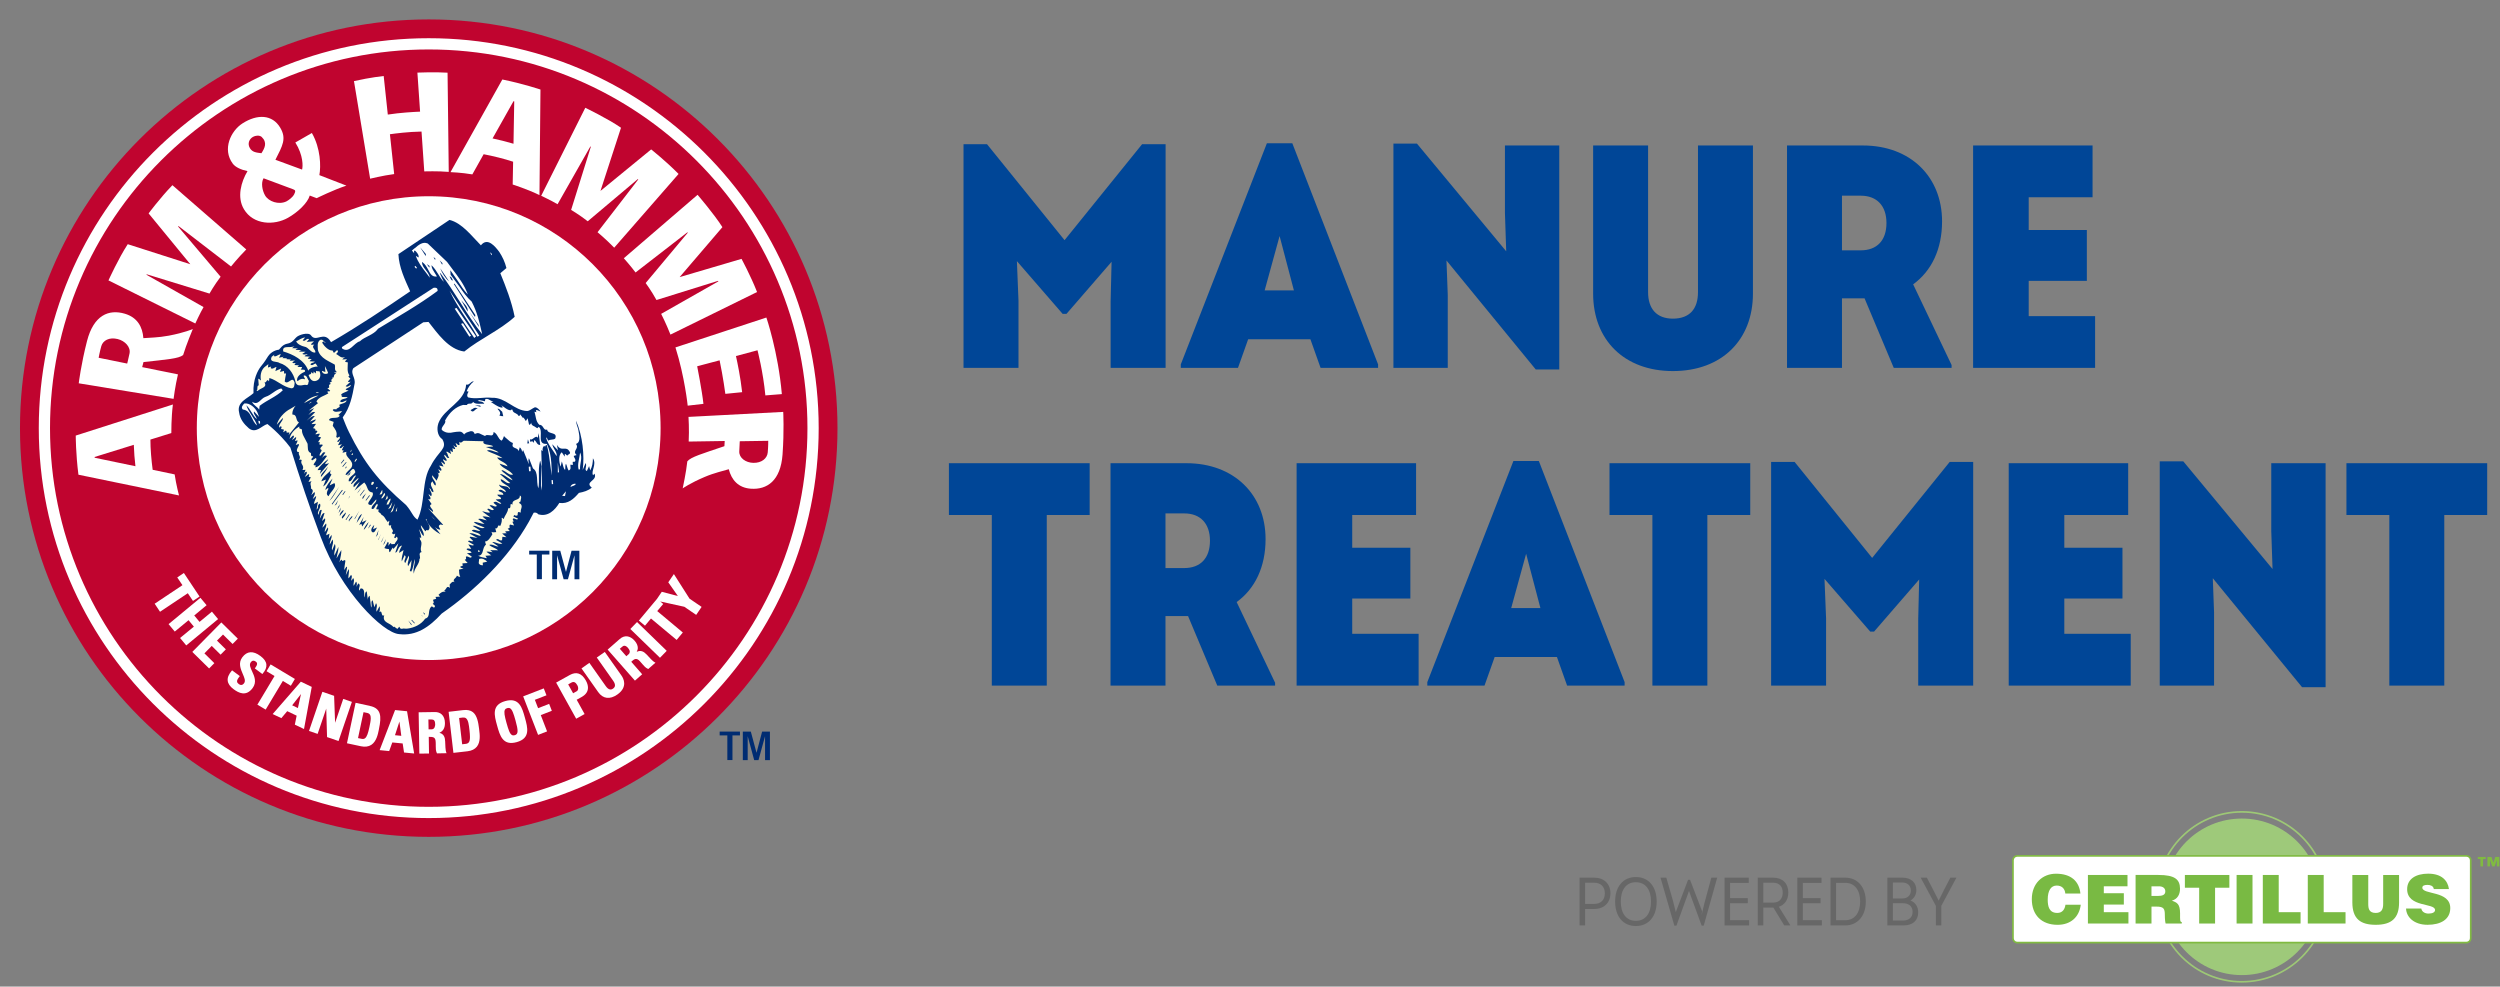 <svg width="299" height="118" viewBox="0 0 299 118" fill="none" xmlns="http://www.w3.org/2000/svg">
<rect x="0" y="0" width="299" height="118" fill="#808080" stroke="none"/>
<g style="mix-blend-mode:darken">
<path fill-rule="evenodd" clip-rule="evenodd" d="M100.163 51.205C100.163 78.201 78.268 100.088 51.273 100.088C24.277 100.088 2.39 78.201 2.39 51.205C2.39 24.21 24.27 2.322 51.273 2.322C78.275 2.322 100.163 24.21 100.163 51.205Z" fill="#C0042F"/>
</g>
<path fill-rule="evenodd" clip-rule="evenodd" d="M51.272 2.636C24.494 2.636 2.703 24.426 2.703 51.205C2.703 77.984 24.494 99.774 51.272 99.774C78.051 99.774 99.842 77.991 99.842 51.205C99.842 24.419 78.051 2.636 51.272 2.636Z" fill="#C0042F"/>
<path fill-rule="evenodd" clip-rule="evenodd" d="M79.007 51.205C79.007 35.889 66.589 23.471 51.273 23.471C35.957 23.471 23.538 35.889 23.538 51.205C23.538 66.521 35.957 78.94 51.273 78.94C66.589 78.94 79.007 66.521 79.007 51.205Z" fill="white"/>
<path d="M51.273 4.57C25.555 4.57 4.638 25.487 4.638 51.206C4.638 76.924 25.555 97.841 51.273 97.841C76.991 97.841 97.915 76.924 97.915 51.206C97.915 25.487 76.984 4.57 51.273 4.57ZM51.273 96.496C26.301 96.496 5.982 76.177 5.982 51.206C5.982 26.234 26.294 5.914 51.273 5.914C76.252 5.914 96.571 26.234 96.571 51.206C96.571 76.177 76.252 96.496 51.273 96.496Z" fill="white"/>
<path d="M61.205 54.312C59.86 52.953 58.412 52.587 57.949 52.482C57.493 52.377 55.753 52.251 55.148 52.333C54.543 52.415 53.647 52.691 53.498 53.087C53.371 53.416 53.237 53.864 52.871 54.312C52.587 54.655 52.146 55.2 51.825 55.828C51.243 56.709 51.123 57.784 50.981 58.979C50.854 60.092 50.78 61.339 50.287 62.339L50.093 62.728L49.734 62.481C49.346 62.212 49.167 61.921 48.958 61.578L48.308 60.674C44.985 57.806 43.305 55.663 41.43 51.885L40.699 50.175V49.965C41.557 48.816 41.938 47.494 42.147 46.06C42.214 45.769 42.147 45.44 42.05 45.194C41.923 44.843 41.811 44.417 41.961 43.864C41.961 43.864 41.946 43.588 41.946 43.506C41.946 43.424 41.878 43.103 41.819 43.006C41.729 42.864 41.132 42.177 40.587 41.751C40.25 41.49 40.041 41.452 39.899 41.385L39.548 41.348L39.384 41.161C39.056 40.594 38.66 40.332 38.264 40.534C37.853 40.743 37.301 40.661 37.136 40.467C37.002 40.31 36.741 40.16 36.517 40.183C36.128 40.22 35.658 40.362 35.501 40.541C34.956 41.169 34.635 41.348 34.254 41.378C34.022 41.393 33.836 41.49 33.686 41.751L33.53 42.057L33.276 42.072C32.745 42.132 32.462 42.453 32.327 42.655L32.17 42.998L31.319 44.036C31.065 44.372 30.46 45.492 30.55 47.053L30.684 47.21L31.61 46.866L32.865 46.232C32.91 46.179 33.604 45.963 33.993 46.493C34.209 46.971 34.396 47.09 35.038 47.636C35.367 47.882 32.835 49.831 32.835 49.831L32.574 50.742C33.164 51.22 33.358 51.444 33.948 52.071L35.053 53.393V53.445C36.173 57.075 37.39 60.659 38.675 64.094C41.072 70.591 45.978 75.363 47.725 75.49C49.398 75.691 50.563 75.184 52.258 73.347C52.258 73.347 53.013 72.637 53.655 72.174C53.968 71.95 55.342 70.905 56.717 69.635C58.031 68.418 59.345 66.984 59.943 66.282C61.122 64.901 62.048 63.37 62.885 61.884C62.885 61.884 63.154 61.57 63.124 60.345C63.094 59.352 62.989 58.389 62.825 57.791C62.661 57.194 62.541 55.715 61.175 54.334L61.205 54.312Z" fill="#FBDEDC"/>
<g style="mix-blend-mode:multiply">
<path d="M61.205 54.312C59.86 52.953 58.412 52.587 57.949 52.482C57.493 52.377 55.753 52.251 55.148 52.333C54.543 52.415 53.647 52.691 53.498 53.087C53.371 53.416 53.237 53.864 52.871 54.312C52.587 54.655 52.146 55.2 51.825 55.828C51.243 56.709 51.123 57.784 50.981 58.979C50.854 60.092 50.78 61.339 50.287 62.339L50.093 62.728L49.734 62.481C49.346 62.212 49.167 61.921 48.958 61.578L48.308 60.674C44.985 57.806 43.305 55.663 41.43 51.885L40.699 50.175V49.965C41.557 48.816 41.938 47.494 42.147 46.06C42.214 45.769 42.147 45.44 42.05 45.194C41.923 44.843 41.811 44.417 41.961 43.864C41.961 43.864 41.946 43.588 41.946 43.506C41.946 43.424 41.878 43.103 41.819 43.006C41.729 42.864 41.132 42.177 40.587 41.751C40.25 41.49 40.041 41.452 39.899 41.385L39.548 41.348L39.384 41.161C39.056 40.594 38.66 40.332 38.264 40.534C37.853 40.743 37.301 40.661 37.136 40.467C37.002 40.31 36.741 40.16 36.517 40.183C36.128 40.22 35.658 40.362 35.501 40.541C34.956 41.169 34.635 41.348 34.254 41.378C34.022 41.393 33.836 41.49 33.686 41.751L33.53 42.057L33.276 42.072C32.745 42.132 32.462 42.453 32.327 42.655L32.17 42.998L31.319 44.036C31.065 44.372 30.46 45.492 30.55 47.053L30.684 47.21L31.61 46.866L32.865 46.232C32.91 46.179 33.604 45.963 33.993 46.493C34.209 46.971 34.396 47.09 35.038 47.636C35.367 47.882 32.835 49.831 32.835 49.831L32.574 50.742C33.164 51.22 33.358 51.444 33.948 52.071L35.053 53.393V53.445C36.173 57.075 37.39 60.659 38.675 64.094C41.072 70.591 45.978 75.363 47.725 75.49C49.398 75.691 50.563 75.184 52.258 73.347C52.258 73.347 53.013 72.637 53.655 72.174C53.968 71.95 55.342 70.905 56.717 69.635C58.031 68.418 59.345 66.984 59.943 66.282C61.122 64.901 62.048 63.37 62.885 61.884C62.885 61.884 63.154 61.57 63.124 60.345C63.094 59.352 62.989 58.389 62.825 57.791C62.661 57.194 62.541 55.715 61.175 54.334L61.205 54.312Z" fill="#FFFCDE"/>
</g>
<path d="M45.104 63.086C44.925 63.295 44.888 63.676 44.589 63.676C44.215 63.512 44.477 63.019 44.761 62.788L44.626 63.288L45.104 63.086ZM45.56 63.863L45.283 64.527L45.209 64.595L45.56 63.863ZM71.106 56.664C71.502 57.5 69.867 57.612 70.778 58.322C70.345 58.688 69.799 58.845 69.239 58.949C68.62 59.666 67.955 60.301 66.895 60.151C66.35 61.033 65.528 61.847 64.385 61.511C64.229 61.331 64.049 61.264 63.825 61.324C63.646 61.682 63.452 62.041 63.258 62.392C60.786 66.783 56.821 70.606 52.826 73.384C51.332 75.012 49.779 76.087 47.733 75.841C45.814 75.706 40.78 70.77 38.361 64.229C38.361 64.229 38.361 64.214 38.353 64.206C37.047 60.712 35.844 57.15 34.732 53.535C34.425 53.117 34.075 52.706 33.701 52.31C33.141 51.713 32.574 51.183 31.984 50.712C31.267 50.929 30.625 51.885 29.773 51.235C29.168 50.712 28.705 50.115 28.601 49.346C28.28 48.069 29.616 47.673 30.318 47.016C30.229 45.351 30.863 44.275 31.162 43.88C31.73 43.185 31.804 42.998 32.066 42.603C32.267 42.289 32.738 41.893 33.365 41.819C34.343 40.616 34.41 41.58 35.389 40.392C35.68 40.034 36.89 39.69 37.188 40.101C37.823 41.042 38.749 39.451 39.593 40.922C42.856 39.026 45.918 36.987 49.054 34.844C48.427 33.44 47.718 31.984 47.651 30.393L53.759 26.301C55.275 26.674 56.425 28.25 57.515 29.34C58.322 28.332 59.225 29.489 59.711 30.124C60.092 30.707 60.39 31.334 60.569 32.058L59.838 32.678C60.502 34.306 61.182 36.024 61.555 37.891C59.741 39.533 57.433 40.497 55.529 42.042C53.64 41.803 52.318 39.847 51.25 38.503L50.623 38.548L42.259 44.036C41.848 44.716 42.588 45.149 42.393 45.97C42.139 47.374 41.871 48.741 40.989 49.921C41.228 50.526 41.453 51.108 41.744 51.691C43.573 55.38 45.224 57.515 48.569 60.405C49.316 61.279 49.346 61.757 49.928 62.153C50.914 60.166 50.391 57.433 51.541 55.686C52.452 53.894 53.572 53.684 52.9 52.527C52.392 52.206 52.251 51.496 52.355 50.922C52.378 50.824 52.4 50.712 52.43 50.623C53.117 48.808 55.596 48.121 55.753 45.993C56.179 46.105 56.268 45.582 56.672 45.612C56.276 45.911 55.969 46.359 55.813 46.792L56.044 46.837C55.872 47.105 55.805 47.374 55.992 47.531C56.978 47.778 57.836 47.464 58.852 47.576C60.465 47.501 61.511 49.122 63.064 49.159C63.4 49.114 63.609 48.868 63.975 48.711C64.266 48.711 64.498 49.01 64.639 49.204C64.737 49.323 63.863 48.718 64.162 49.301L63.922 49.241C63.997 49.503 64.049 49.786 64.109 50.055C64.176 50.339 64.258 50.563 64.512 50.817C65.013 50.757 64.975 51.571 65.431 51.37C65.521 52.012 66.738 51.601 66.402 52.452C66.185 52.639 65.767 52.52 65.573 52.706C65.453 52.549 65.498 52.415 65.296 52.303C65.506 53.132 66.125 53.834 66.573 54.558C66.663 54.095 66.133 53.632 66.051 53.132L66.73 53.856L66.603 53.199C67.171 54.155 67.701 53.184 68.157 54.073C68.276 54.334 67.88 54.327 67.85 54.506L67.604 54.289C67.484 54.327 67.582 54.469 67.537 54.611L67.186 54.088C66.76 54.446 66.865 55.23 67.029 55.79L67.066 55.738L67.193 55.185C67.373 55.641 67.328 55.932 67.582 56.209C67.649 55.992 67.559 55.671 67.694 55.469C67.821 55.716 67.858 56.044 68 56.268C68.142 56.238 68.231 56.126 68.239 55.977L68.216 55.574L68.515 55.611L68.493 55.238L68.761 55.215C68.933 54.954 68.65 54.76 68.612 54.528L68.963 54.424C68.381 53.901 69.329 53.677 68.888 53.094C69.546 52.878 69.239 51.907 69.15 51.31C69.068 51.086 68.896 50.593 68.896 50.317C69.695 52.146 69.919 54.513 69.688 56.209L70.046 55.372C70.24 55.843 69.822 56.194 70.188 56.336L70.457 55.745L70.591 56.261C70.83 55.82 70.912 55.342 70.912 54.812C71.405 55.522 70.636 56.403 70.935 56.836L71.091 56.657L71.106 56.664ZM58.598 30.162L58.785 30.527L58.837 30.423V30.371L58.598 30.162ZM56.343 40.161L55.372 38.66L55.178 38.712L55.163 38.764L56.134 40.265L56.343 40.161ZM56.94 40.235L54.596 36.823L54.386 36.927L56.724 40.429L56.813 40.332L56.94 40.235ZM53.767 34.754C54.708 36.793 56.067 38.368 57.097 40.265L57.329 40.153L53.767 34.754ZM47.315 61.152H47.464L47.509 60.659L47.315 61.152ZM47.24 60.211L46.695 61.339L46.986 61.107L47.24 60.211ZM46.919 60.069L46.418 60.906L46.732 60.712L46.926 60.069H46.919ZM46.224 60.346H46.448C46.575 60.107 46.717 59.89 46.717 59.621C46.456 59.703 46.314 60.092 46.224 60.346ZM46.291 59.255L46.105 59.815H46.127L46.396 59.569L46.299 59.263L46.291 59.255ZM45.955 58.971L45.582 59.606L45.746 59.591C45.926 59.412 46.202 59.091 45.963 58.964L45.955 58.971ZM45.395 59.143L45.582 59.128C45.806 59.016 45.731 58.68 45.702 58.591L45.395 59.143ZM45.007 58.516C45.067 58.426 45.194 58.367 45.164 58.262L44.985 58.277L45 58.516H45.007ZM44.402 57.993L44.574 57.978C44.656 57.866 44.753 57.792 44.701 57.642C44.432 57.553 44.387 57.799 44.402 57.993ZM42.379 55.2H42.535C42.55 55.081 42.819 54.887 42.595 54.857L42.379 55.2ZM42.214 54.17L41.998 54.424L42.147 54.409C42.252 54.357 42.222 54.252 42.214 54.162V54.17ZM41.878 54.02H41.968C42.05 53.961 42.02 53.856 42.035 53.767L41.878 54.02ZM49.585 31.916L49.771 32.133L49.861 32.014L49.674 31.797L49.622 31.842L49.592 31.909L49.585 31.916ZM40.907 41.669C41.796 42.319 42.341 40.975 43.043 40.818C43.588 40.273 44.686 40.071 45.216 39.317C47.561 37.891 50.055 36.487 52.34 34.791L52.325 34.62C52.288 34.396 52.034 34.388 51.847 34.425L40.892 41.512L40.907 41.662V41.669ZM37.816 44.343L37.756 44.664L37.51 44.432C37.495 44.537 37.525 44.619 37.442 44.686C37.353 44.626 37.3 44.507 37.196 44.537C37.3 44.806 36.979 44.738 36.912 44.873C37.047 45.261 37.33 45.769 37.898 45.515C38.346 45.313 38.406 44.768 38.189 44.387C38.047 44.44 37.92 44.387 37.808 44.35L37.816 44.343ZM38.092 47.3C37.405 47.389 36.785 47.733 36.36 48.218L38.092 47.3ZM37.151 48.076L36.912 48.323L37.293 48.069H37.151V48.076ZM38.234 46.896C38.234 46.896 38.197 46.896 38.174 46.896C38.122 46.896 38.07 46.896 38.025 46.896H37.95C37.876 46.911 37.816 46.934 37.764 46.993C37.958 47.031 38.07 46.926 38.234 46.882V46.896ZM35.419 40.818C35.568 41.161 36.046 41.378 36.412 41.46C36.92 41.527 37.181 42.259 37.719 42.154C37.771 41.774 37.173 41.565 37.584 41.221C37.435 41.191 37.278 41.303 37.181 41.169L37.554 40.825L36.681 40.892L36.972 40.556C36.621 40.392 36.502 40.945 36.203 40.698L36.494 40.362C36.076 40.392 35.785 40.668 35.419 40.825V40.818ZM33.873 42.035C35.03 42.371 36.419 43.058 36.867 44.328C37.069 43.977 37.689 43.805 38.002 43.85L37.748 43.469C37.517 43.529 37.353 43.79 37.129 43.596C37.218 43.334 37.517 43.439 37.651 43.245L37.017 43.207C37.114 43.14 37.166 42.968 37.315 42.953L36.83 42.901C36.793 42.737 37.009 42.782 37.062 42.655L36.434 42.617C36.502 42.423 36.696 42.513 36.793 42.364C36.584 42.364 36.337 42.461 36.158 42.326L36.539 42.072L35.762 42.042C35.822 41.953 35.941 41.923 36.061 41.871L35.351 41.841C35.426 41.729 35.531 41.706 35.65 41.669L34.933 41.639L35.232 41.385C34.732 41.699 33.731 41.206 33.873 42.028V42.035ZM33.41 43.409C34.455 43.693 35.09 44.649 35.307 45.53C35.381 46.015 35.635 46.105 35.919 46.097H36.001C36.143 46.075 36.285 46.045 36.412 46.03H36.486C36.554 46.023 36.621 46.03 36.673 46.053C36.95 46.03 36.823 45.731 36.957 45.567C36.748 45.351 36.755 44.873 36.337 44.903C36.27 45.119 36.502 45.164 36.457 45.373C36.397 45.328 36.307 45.306 36.21 45.313H36.113C35.911 45.351 35.695 45.455 35.62 45.59L35.531 45.515C35.471 44.97 36.068 44.634 36.479 44.44C36.509 44.223 36.382 44.208 36.248 44.216C36.143 44.216 36.031 44.23 35.971 44.163C36.031 44.074 36.151 44.029 36.121 43.902L35.575 43.88C35.575 43.88 35.725 43.693 35.792 43.7L35.239 43.656V43.596C35.292 43.529 35.322 43.394 35.456 43.409C35.434 43.409 35.411 43.409 35.389 43.409C35.232 43.416 35.06 43.484 34.963 43.357C35.038 43.23 35.187 43.222 35.262 43.11L34.642 43.155L34.799 42.998L34.254 42.953C34.254 42.953 34.298 42.871 34.351 42.864C34.358 42.864 34.373 42.864 34.396 42.864L33.761 42.827C33.821 42.789 33.858 42.707 33.918 42.677L33.985 42.662C33.985 42.662 33.947 42.662 33.94 42.662C33.933 42.662 33.925 42.67 33.918 42.67L33.365 42.782L33.589 42.371C33.313 42.371 33.111 42.617 32.887 42.617C32.835 42.617 32.783 42.603 32.723 42.573C32.76 42.528 32.82 42.505 32.797 42.423L32.499 42.67C32.148 43.387 33.104 43.193 33.41 43.394V43.409ZM30.677 46.755H30.826C31.095 46.411 32.028 46.366 31.633 45.739C31.931 45.799 31.887 45.194 32.17 45.612L32.222 45.209C33.186 45.5 33.813 46.247 34.829 46.441C35.232 46.456 35.202 46.06 35.239 45.784C34.978 44.835 34.485 46.112 34.052 45.62C34.089 45.306 34.157 44.985 34.216 44.664L33.985 44.679L33.962 44.365L33.492 44.484L33.626 44.074L32.932 44.38L33.066 43.887C32.82 43.924 32.611 44.216 32.364 44.021L32.432 43.842L32.043 43.954L32.096 43.551L31.64 43.902C31.17 44.335 31.11 44.992 31.214 45.508C31.102 45.455 31.013 45.291 30.886 45.298L30.946 46.09C30.654 46.112 30.901 46.635 30.677 46.74V46.755ZM29.467 48.48C29.96 48.928 30.184 49.645 30.699 50.122C30.669 49.772 30.259 49.525 30.378 49.204L30.99 49.868L30.781 49.316C30.535 48.771 29.878 48.166 29.221 48.255C29.064 48.412 28.773 48.726 29.041 48.98C30.102 49.092 30.049 50.391 30.751 50.884C30.46 50.025 29.736 49.346 29.459 48.465L29.467 48.48ZM31.095 50.406C31.05 50.309 30.946 50.339 30.856 50.339C31.013 50.406 30.826 50.78 31.11 50.638L31.095 50.406ZM33.821 46.672L33.641 46.456C32.917 46.613 32.439 47.262 31.767 47.456C31.155 47.651 30.908 48.547 30.154 48.054C30.266 48.442 30.811 48.659 30.998 49.002L31.05 48.539C31.939 47.845 33.044 47.449 33.821 46.68V46.672ZM34.53 52.034L35.755 50.526C35.299 50.287 35.605 49.592 34.971 49.577C34.918 49.144 35.202 48.681 35.359 48.524L34.754 48.883C33.962 49.279 33.276 50.093 33.104 50.802L33.828 49.973C33.88 50.391 33.298 50.66 33.38 51.175C33.44 51.108 33.47 50.981 33.597 50.996C33.791 51.063 33.597 51.205 33.619 51.31L33.94 51.37C33.992 51.511 33.85 51.571 33.88 51.691L34.179 51.496C34.291 51.549 34.276 51.661 34.284 51.743L34.597 51.721C34.65 51.84 34.508 51.915 34.538 52.034H34.53ZM56.694 65.177L55.969 64.751C56.141 64.505 56.335 64.849 56.597 64.707L56.164 64.273L56.246 64.184C56.537 64.221 56.97 64.341 57.12 64.348L56.134 63.796C56.567 63.676 57.015 64.042 57.5 64.094C57.343 63.661 56.761 63.751 56.425 63.46C56.679 63.168 57.149 63.616 57.448 63.46L56.53 62.9C56.985 62.765 57.485 63.355 57.971 63.109C57.53 62.892 56.985 62.78 56.664 62.429C57.015 62.384 57.568 62.675 57.941 62.653L57.187 62.078C57.493 61.951 57.866 62.197 58.225 62.235L57.709 61.787C57.971 61.705 58.344 61.839 58.658 61.884L57.665 61.16C57.911 61.145 58.397 61.421 58.613 61.264L58.27 60.891C58.501 60.682 58.859 61.227 59.069 60.913L58.553 60.472C58.83 60.263 59.203 60.779 59.434 60.495L59.009 60.129C59.36 59.763 59.673 60.376 59.957 60.226C59.815 60.025 59.479 59.972 59.293 59.733L59.92 59.688C59.957 59.352 59.532 59.464 59.487 59.151L60.196 59.181C60.196 58.845 59.8 58.874 59.614 58.68C59.927 58.382 60.189 58.785 60.487 58.845C60.547 58.501 59.696 58.359 59.703 57.956C60.084 58.262 60.756 58.001 60.913 58.494L60.995 58.404C60.779 57.978 59.86 57.814 59.89 57.314C60.293 57.388 60.562 57.896 61.032 57.777L59.868 56.769L59.778 56.694C59.883 56.694 59.987 56.709 60.092 56.754C60.487 56.91 60.883 57.306 61.316 57.441C61.152 57.164 60.809 56.94 60.502 56.724L60.465 56.687C60.233 56.522 60.062 56.403 59.972 56.224C60.308 56.238 60.592 56.552 60.891 56.701C61.04 56.776 61.189 56.813 61.354 56.754L61.286 56.672L61.242 56.634C60.786 56.141 60.01 55.97 59.748 55.447L60.711 55.775C60.487 55.245 59.621 55.148 59.457 54.7L60.099 54.797C59.524 54.379 58.844 54.222 58.232 53.908C58.613 53.669 59.166 54.11 59.651 54.118C59.188 53.774 58.635 53.669 58.113 53.461L58.971 53.401L58.904 53.319C58.531 53.139 57.642 53.244 57.836 52.773L55.469 52.714C55.267 52.811 55.156 53.072 54.931 52.833L54.961 53.207C54.737 53.326 54.67 52.998 54.483 53.012L54.655 53.393C54.513 53.699 54.17 53.057 54.259 53.341L54.446 53.64C54.371 53.811 54.215 53.64 54.125 53.58L54.162 54.058C54.013 54.065 53.938 53.908 53.834 53.856L53.953 54.304L53.438 53.998L53.378 54.088C53.602 54.282 53.505 54.528 53.729 54.722C53.453 54.932 53.431 54.513 53.132 54.386C53.117 54.745 53.513 54.842 53.386 55.148L52.975 54.924C52.997 55.178 53.319 55.342 53.169 55.544L52.766 55.2C52.803 55.424 52.968 55.581 53.042 55.805L52.549 55.678C52.564 55.91 52.915 56.089 52.758 56.291C52.617 56.343 52.445 56.022 52.437 56.164C52.467 56.328 52.751 56.47 52.467 56.619L52.288 56.485C52.609 56.798 52.4 57.075 52.273 57.344L52.221 57.493L52.109 57.351L51.691 56.836C51.661 57.045 51.728 57.172 51.833 57.329L51.885 57.403C52.034 57.635 52.183 57.799 52.094 58.06C51.862 58.038 51.728 57.396 51.683 57.612C51.25 58.001 51.915 58.494 51.833 58.859C51.474 58.822 51.646 58.479 51.347 58.397C51.459 58.763 51.765 59.054 51.556 59.36L51.272 59.084C51.272 59.375 51.623 59.457 51.437 59.741L51.205 59.666L51.623 60.293C51.078 60.525 51.922 60.921 51.78 61.227L51.198 60.786L52.997 62.765C52.855 62.84 52.781 62.698 52.684 62.728C52.236 62.929 52.691 63.168 52.646 63.355C52.392 63.318 52.176 63.206 51.997 63.011L52.691 63.9C51.974 63.512 51.168 62.862 50.989 62.056L50.914 62.145L51.004 62.22C51.138 62.586 51.653 63.071 51.183 63.46L51.093 63.385C50.966 63.37 50.936 63.497 50.869 63.549L50.331 62.81C50.331 63.31 50.794 63.654 50.66 64.124C50.414 63.893 50.309 63.564 50.137 63.28C50.182 63.676 50.428 64.057 50.361 64.378L50.205 64.221L50.227 64.535C50.675 64.983 50.115 65.55 50.421 66.028C50.234 66.058 50.19 66.178 50.182 66.32L50.197 66.372C50.197 66.551 50.264 66.716 50.227 66.82H50.167C50.212 67.447 49.517 67.94 49.503 68.612C49.316 68.037 49.689 67.485 49.6 66.865C49.45 67.38 49.45 67.925 49.166 68.381L49.01 68.246C49.189 67.858 49.159 67.395 49.234 66.977L48.808 67.716C48.629 67.313 49.04 66.842 48.883 66.454L48.465 67.343C48.166 67.052 48.689 66.686 48.442 66.447L48.397 66.387L48.375 66.447L48.054 67.141C48.017 66.932 48.054 66.701 48.106 66.469C48.158 66.237 48.226 66.006 48.263 65.782L47.74 66.133C47.74 65.797 47.949 65.536 48.076 65.252C47.561 65.311 47.636 66.081 47.277 66.088L47.651 64.968L47.068 65.64C47.023 65.603 46.956 65.565 46.971 65.476L46.635 66.043C46.486 65.991 46.553 65.797 46.523 65.677C46.336 65.648 46.12 65.64 45.97 65.543L46.381 64.804L46.471 64.878C46.508 65.043 46.448 65.147 46.418 65.282L46.71 64.946C46.755 64.983 46.822 65.02 46.807 65.088L47.203 65.058C47.285 64.774 47.77 64.513 47.449 64.177L47.292 64.356C47.21 64.378 47.188 64.318 47.143 64.281C47.195 64.124 47.285 63.975 47.255 63.788L47.18 63.878C47.038 63.952 46.964 63.833 46.859 63.751C47.27 63.385 46.613 63.251 46.792 62.817C46.194 63.011 46.695 62.347 46.523 62.272L46.389 62.451C46.023 62.056 46.045 61.764 45.612 61.563C45.59 61.316 45.022 61.249 45.336 60.958L45.014 60.898C44.955 60.667 45.321 60.458 45.112 60.256C44.813 60.428 44.813 61.01 44.447 60.853C44.372 60.398 45.127 60.114 44.992 59.726L44.41 60.398C43.379 60.368 44.888 59.464 44.551 58.897C43.954 58.845 43.969 58.3 43.738 57.934L43.566 57.702L43.23 57.971L42.408 58.665L42.797 58.008L43.036 57.597L42.58 58.023L42.319 58.277C42.274 58.202 42.266 58.128 42.281 58.046C42.364 57.709 42.931 57.396 42.864 57.15L42.042 57.904L41.975 57.844L42.595 56.858C42.132 56.888 42.154 57.665 41.699 57.553C41.662 57.03 42.259 56.903 42.498 56.47C42.207 55.365 41.759 56.985 41.325 56.783C41.408 56.425 41.833 56.224 42.057 55.873C42.416 55.006 41.176 54.745 41.438 54.035L40.989 54.148C40.937 54.028 41.079 53.976 41.116 53.886L40.885 53.841L40.922 53.737L40.937 53.714C40.989 53.572 41.034 53.453 41.154 53.341C40.945 53.341 40.833 53.744 40.624 53.55C40.631 53.378 40.81 53.259 40.907 53.132L40.429 53.251L40.698 52.669C40.549 52.661 40.474 53.02 40.332 52.781C40.429 52.602 40.751 52.475 40.609 52.213C40.444 52.266 40.355 52.482 40.213 52.243C40.4 51.661 40.056 51.31 39.795 50.929L39.907 50.459L39.347 50.249C39.481 49.742 40.452 50.212 40.646 49.689C40.564 49.719 40.519 49.659 40.474 49.622L40.773 49.331L40.922 49.189C40.922 49.189 40.862 49.189 40.833 49.189C40.803 49.189 40.773 49.189 40.736 49.189C40.392 49.219 40.011 49.376 39.795 49.04L39.869 48.95C39.869 48.95 39.892 48.95 39.914 48.95H39.959C39.959 48.95 40.019 48.935 40.049 48.935H40.093C40.131 48.935 40.168 48.95 40.198 49.01C40.198 48.756 40.87 48.748 40.556 48.435C40.833 48.248 41.378 48.248 41.46 47.882C41.191 47.942 40.96 48.218 40.676 48.024C40.795 47.621 41.348 47.785 41.579 47.501L40.885 47.471C40.84 47.389 40.9 47.367 40.937 47.3H40.795C40.736 47.023 41.393 46.911 41.691 46.702C40.758 46.545 42.028 46.404 41.96 46.053C41.751 46.083 41.565 46.374 41.34 46.179L41.93 45.657C41.93 45.657 41.901 45.657 41.893 45.657C41.848 45.657 41.803 45.679 41.759 45.687H41.714C41.669 45.687 41.632 45.672 41.617 45.62L41.908 45.283L41.662 45.052L41.796 44.895C41.475 44.477 41.594 43.902 41.602 43.342L41.281 43.282C41.273 43.155 41.43 43.058 41.505 42.953L40.945 42.998C40.967 42.924 41.206 42.744 41.281 42.692C40.803 42.924 40.512 42.476 40.198 42.341L40.414 42.095C40.414 42.013 40.414 41.908 40.31 41.871L39.937 42.214L39.765 41.916C39.309 41.968 38.764 41.4 38.525 40.982L38.66 40.825C38.772 40.877 38.846 41.042 38.988 41.027C38.824 40.967 38.667 40.609 38.406 40.631C38.353 40.631 38.301 40.646 38.249 40.683C37.898 40.982 38.01 41.46 38.025 41.871C38.301 42.856 39.377 43.215 40.034 43.603C40.146 43.977 39.929 44.201 40.265 44.469C40.198 44.641 40.078 44.492 39.981 44.492C39.966 44.492 39.959 44.492 39.952 44.492L40.198 44.701C39.832 44.731 40.026 45.179 39.81 45.171C39.78 45.171 39.735 45.157 39.69 45.134C39.996 45.358 39.369 45.366 39.72 45.59L39.421 45.784L39.578 45.918C39.063 46.06 39.653 46.359 39.153 46.433L39.489 46.725C39.466 46.777 39.436 46.799 39.399 46.807H39.354C39.309 46.807 39.264 46.792 39.22 46.799C39.205 46.799 39.19 46.799 39.175 46.799C39.175 46.904 39.175 46.986 39.279 47.046C38.801 47.352 38.137 47.464 37.846 48.009L38.025 48.226L36.912 49.107L37.584 48.808L36.905 49.615H36.92C37.091 49.458 37.3 49.286 37.51 49.264C37.569 49.264 37.629 49.264 37.696 49.286L37.405 49.585L36.681 50.309C36.979 50.078 37.308 49.697 37.651 49.757L37.069 50.429L37.764 50.145C37.726 50.466 37.39 50.466 37.263 50.727L37.801 50.69L37.442 51.198C37.51 51.28 37.793 51.175 37.711 51.496H37.861C38.144 51.653 37.696 51.765 37.748 51.952L38.204 51.855C38.324 52.034 38.032 52.101 38.085 52.243L38.406 52.303L38.047 52.878C38.129 52.893 38.234 52.863 38.279 52.945C38.182 53.012 38.204 53.094 38.212 53.177C38.339 53.207 38.518 53.094 38.607 53.236C38.518 53.408 38.249 53.513 38.331 53.737C38.465 53.782 38.48 53.856 38.45 53.938C38.383 54.103 38.152 54.304 38.249 54.521C38.495 54.483 38.6 53.886 38.913 54.155C38.675 54.364 38.675 54.633 38.413 54.82C38.637 54.715 38.816 54.327 39.108 54.536C38.727 55.021 38.286 55.835 37.719 55.895L37.764 55.656C37.054 55.708 38.099 55.088 37.778 54.775L37.338 55.059C37.054 54.887 37.487 54.752 37.45 54.566H37.3C37.151 54.506 37.218 54.334 37.188 54.185C37.084 54.148 37.009 54.095 36.957 54.035C36.688 53.714 36.92 53.147 36.696 52.9C36.449 52.37 36.053 51.877 36.121 51.37L35.8 51.228C35.8 51.145 35.762 51.041 35.844 50.989C35.277 51.302 34.732 51.825 34.635 52.482L35.06 52.072C35.329 52.266 34.941 52.415 34.956 52.624L35.389 52.273C35.501 52.393 35.307 52.594 35.277 52.744L35.583 52.661C35.598 52.87 35.441 53.027 35.374 53.221C36.33 52.818 35.18 53.759 35.605 54.058H35.755L35.74 54.118C35.665 54.476 36.053 54.596 35.762 54.991C35.852 55.006 36.009 54.909 36.083 55.051C35.844 55.529 36.486 55.648 36.173 56.216L36.546 56.186L36.352 56.679C36.449 56.589 36.502 56.425 36.643 56.41C36.823 56.604 36.524 56.836 36.464 57.052L36.897 56.709C37.091 56.776 36.897 56.918 36.92 57.023L37.173 57.082L36.897 57.642L37.271 57.553C36.979 57.866 37.271 58.098 37.188 58.419C37.584 58.643 37.345 58.912 37.218 59.233L37.614 58.845C37.764 59.128 37.472 59.39 37.413 59.688L37.801 59.315C37.861 59.584 37.554 59.92 37.562 60.278L38.025 60.01L37.861 60.95C38.197 60.674 37.861 60.42 38.271 60.226C38.473 60.734 37.876 61.152 38.055 61.578C38.227 61.339 38.137 60.943 38.48 60.988L38.241 62.033C38.428 61.809 38.518 61.316 38.816 61.361L38.51 62.325L38.869 61.981C38.996 62.347 38.585 62.713 38.57 63.116L38.996 62.601C39.145 62.922 38.794 63.258 38.846 63.639L39.205 63.071C39.369 63.37 38.996 63.669 39.026 64.02L39.406 63.825L39.309 64.46L39.653 63.975C39.727 64.43 39.436 64.617 39.436 65.14L39.78 64.513C39.966 65.043 39.593 65.319 39.72 65.834L40.049 65.043C40.258 65.61 39.907 65.819 39.996 66.447L40.474 65.409C40.489 65.901 40.355 66.133 40.265 66.678V66.768L40.303 66.693L40.818 65.782C40.848 66.148 40.736 66.581 40.653 67.007C40.609 67.208 40.624 67.066 40.601 67.261C40.713 67.074 40.601 67.126 40.788 66.999C40.788 66.999 40.892 66.872 40.907 66.992C40.952 67.238 41.072 66.992 41.206 66.992C41.243 66.992 41.281 67.014 41.311 67.066C41.251 67.44 41.199 67.806 41.161 68.179L41.445 67.761L41.512 67.843C41.475 68.157 41.415 68.478 41.355 68.799L41.699 68.06C41.833 68.388 41.579 68.993 41.699 69.172L41.983 68.754C42.207 68.963 41.953 69.195 42.035 69.463L42.237 69.135C42.468 69.411 42.214 69.725 42.304 70.068L42.58 69.561C42.759 69.74 42.655 69.994 42.625 70.188L42.849 69.77C43.245 69.994 42.804 70.315 42.976 70.643L43.125 70.382C43.685 70.322 43.514 71.062 43.603 71.457C43.708 71.218 43.573 70.853 43.864 70.726L43.992 71.741C43.984 71.54 44.051 71.345 44.215 71.248L44.38 72.66C44.574 72.413 44.268 71.995 44.566 71.786L44.776 72.63C44.843 72.458 44.895 72.309 44.97 72.137C45.224 72.473 44.917 72.787 45.044 73.16L45.395 72.503C45.448 72.667 45.455 73.003 45.365 73.22C45.425 73.16 45.477 73.138 45.515 73.138C45.717 73.138 45.597 73.832 45.955 73.578C45.649 74.519 46.732 74.489 47.046 75.004L47.128 74.937L47.524 75.221L47.755 74.952C47.882 75.258 48.024 75.228 48.233 75.169C48.338 75.184 48.457 75.191 48.577 75.191L48.771 75.176C49.54 75.072 50.369 74.698 50.854 73.989C51.571 73.772 51.071 73.011 51.608 72.533C51.623 72.533 51.631 72.525 51.646 72.533C51.78 72.533 51.885 72.809 52.004 72.57C52.071 72.376 51.84 72.331 51.75 72.212C52.012 72.07 51.773 71.913 51.803 71.726L52.169 71.614L52.086 71.39L52.632 71.353L52.445 71.136C52.714 70.882 52.885 70.755 53.154 70.755C53.199 70.755 53.244 70.755 53.296 70.755L53.117 70.599C53.333 70.584 53.371 70.21 53.557 70.195C53.617 70.188 53.699 70.218 53.804 70.315L53.774 69.919C53.864 69.844 54.005 69.598 54.192 69.576C54.252 69.568 54.312 69.576 54.386 69.643C54.02 69.269 54.581 69.187 54.64 68.851C54.752 68.881 54.842 69.008 54.984 68.986C54.999 68.986 55.021 68.971 55.044 68.971C54.872 68.65 54.939 68.418 54.894 68.127L55.432 68C55.297 67.925 55.133 67.955 55.021 67.798L55.402 67.604C55.297 67.574 55.312 67.462 55.305 67.38L55.932 67.335L55.589 66.962C55.589 66.962 55.641 66.895 55.693 66.887C55.708 66.887 55.723 66.887 55.745 66.887L55.723 66.574C55.723 66.574 55.768 66.551 55.79 66.551C55.977 66.521 56.149 66.715 56.298 66.693C56.343 66.686 56.388 66.656 56.432 66.581L55.835 66.163L56.395 66.118C56.35 65.954 56.231 65.909 56.104 65.864C55.992 65.827 55.872 65.79 55.798 65.677C55.947 65.498 56.149 65.677 56.358 65.633L56.007 65.11C56.238 65.11 56.552 65.364 56.701 65.147L56.694 65.177ZM39.242 44.619C39.153 44.328 39.011 44.074 38.861 43.782L38.913 44.492L38.51 44.357V44.44C38.622 44.746 39.026 44.798 39.242 44.619ZM51.833 61.996L52.079 62.205L51.578 61.697L51.833 61.996ZM57.224 65.767L57.157 65.999L57.388 65.984C57.418 65.879 57.276 65.842 57.224 65.767ZM58.27 67.178C58.045 66.947 57.687 66.715 57.306 66.85L57.254 67.335C57.314 67.559 57.545 67.604 57.754 67.612L57.732 67.298L58.27 67.178ZM62.063 60.151C62.145 60.084 62.175 59.957 62.28 59.965C62.19 59.845 62.511 59.382 62.168 59.263C62.235 59.95 61.167 59.606 61.301 60.353C60.801 60.032 61.316 60.898 60.771 60.786C60.749 61.331 60.39 61.57 60.241 62.086C60.151 62.026 60.106 61.906 59.995 61.936C60.062 62.242 59.995 62.526 59.838 62.892L59.606 62.84C59.509 62.997 59.509 63.265 59.233 63.183L59.352 63.639C59.158 63.639 58.934 63.728 58.777 63.594L58.889 63.9C58.68 64.229 58.367 64.796 58.008 64.759L58.12 65.147C57.62 65.498 57.919 66.439 57.187 66.469C57.515 66.656 57.874 66.671 58.24 66.768L58.053 66.469L58.755 66.417L58.18 65.999C58.359 65.901 59.001 66.103 58.889 66.028L58.628 65.797L59.569 65.812C59.248 65.521 58.792 65.453 58.516 65.177C58.859 65.005 59.315 65.416 59.614 65.349L58.867 64.841C59.218 64.751 59.688 65.177 60.077 65.005L59.33 64.572C59.584 64.266 59.741 64.774 60.047 64.602L60.084 64.199L60.569 64.251L60.054 63.803L60.614 63.766C60.547 63.706 60.42 63.676 60.435 63.549L60.973 63.512L60.719 63.213C61.174 63.139 60.794 63.019 60.995 62.735L61.481 62.847L61.279 62.399C61.675 62.414 61.13 62.138 61.413 61.996C61.578 61.996 61.854 62.257 61.959 62.033L61.391 61.764L61.525 61.585L61.615 61.66C62.086 61.727 61.809 61.496 61.981 61.234L62.302 61.294C62.145 60.928 62.743 60.465 62.048 60.136L62.063 60.151ZM63.445 55.805L63.236 55.82L63.273 56.365L63.482 56.35L63.437 55.805H63.445ZM66.118 57.411L65.961 57.426L65.999 57.911L66.155 57.896L66.118 57.411ZM66.865 56.477L66.715 55.327V56.515L66.865 56.477ZM67.686 58.755L67.231 59.3L67.574 59.33L67.686 58.755ZM68.859 57.866C68.552 57.807 68.239 58.023 68.239 58.24C68.448 58.113 68.836 58.083 68.859 57.866ZM69.381 54.103C69.322 54.775 69.023 55.492 69.202 56.149L69.374 56.134C69.322 55.447 69.71 54.79 69.374 54.103H69.381ZM41.856 59.39L41.639 59.659L41.848 59.322V59.39H41.856ZM41.953 56.425L41.52 56.933L41.826 56.761L41.953 56.425ZM45.164 63.96L44.947 64.229L45.268 63.392L45.164 63.96ZM46.023 64.946L45.806 65.2L46.157 64.468L46.023 64.946ZM50.444 73.615L50.63 73.75L50.384 73.615H50.451H50.444ZM41.355 55.835L41.505 55.82L41.288 56.067L41.355 55.828V55.835ZM50.757 73.511L50.839 73.421L50.585 73.205L50.757 73.511ZM48.823 74.206L49.241 74.668L49.181 74.758L48.823 74.206ZM49.204 74.183L49.555 74.564L49.615 74.512L49.264 74.131L49.204 74.176V74.183ZM45.903 64.162L45.687 64.729L45.552 64.893L45.903 64.162ZM43.79 59.868L44.238 59.278L44.171 59.225L43.723 59.83L43.79 59.868ZM41.751 62.369C41.781 62.13 42.274 61.861 42.11 61.705C41.93 61.906 41.594 62.235 41.751 62.369ZM43.827 58.919C43.678 59.188 43.543 59.434 43.394 59.681C43.185 59.479 43.678 59.188 43.827 58.919ZM43.043 59.24L43.566 58.561L43.611 58.606L43.103 59.285L43.036 59.248L43.043 59.24ZM41.774 61.488L41.333 62.16L41.4 62.198L41.841 61.526L41.774 61.488ZM40.937 62.026C40.728 61.824 41.199 61.473 41.355 61.286C41.408 61.436 41.154 61.817 40.937 62.026ZM40.653 61.727C40.571 61.496 40.825 61.115 41.087 60.988C41.109 61.286 40.721 61.466 40.653 61.727ZM43.514 63.37C43.79 63.094 43.984 62.78 44.089 62.429C43.85 62.66 43.499 63.161 43.514 63.37ZM41.012 55.835L41.445 55.312L41.393 55.253L40.945 55.783L41.012 55.843V55.835ZM44.141 63.161H44.059L44.26 62.743C44.499 62.81 44.089 62.989 44.141 63.161ZM43.222 58.262L42.7 59.009L42.938 58.755L43.222 58.262ZM43.289 61.466C43.17 61.861 42.834 62.25 42.647 62.541C42.767 62.145 42.946 61.645 43.289 61.466ZM42.371 62.086L42.498 61.989L42.983 61.077L42.364 62.086H42.371ZM43.282 62.489L43.491 61.832L42.924 62.832C42.983 62.743 43.103 62.713 43.23 62.66L43.319 62.974L43.842 62.205L43.282 62.481V62.489ZM39.235 55.813C39.018 56.268 38.734 56.672 38.383 57.052C38.294 56.679 38.928 56.238 39.235 55.813ZM39.287 59.345C38.996 59.151 39.078 58.867 39.227 58.553L39.302 58.464C39.138 58.24 39.055 58.591 38.906 58.576C39.018 58.075 39.436 57.597 39.772 57.232L39.429 58.053L39.989 57.777C40.34 58.247 39.511 58.822 39.294 59.345H39.287ZM39.347 55.402L38.884 55.522C38.913 55.282 39.197 55.163 39.249 54.917C38.779 55.275 38.219 55.745 37.98 56.231L38.383 56.201L38.249 56.687L39.354 55.402H39.347ZM39.645 56.746C39.384 56.642 39.474 56.418 39.608 56.194C39.272 56.604 38.615 56.97 38.428 57.568L38.988 57.351L38.645 58.187C39.197 57.851 39.324 57.224 39.653 56.746H39.645ZM40.81 55.447L40.766 55.387L41.116 54.954L41.184 55.014L40.81 55.447ZM40.751 60.689L40.474 61.354L40.691 61.077L40.751 60.689ZM41.027 59.196L41.318 58.77L41.251 58.733L40.952 59.143L41.027 59.203V59.196ZM40.915 58.583L39.675 60.278L39.742 60.338L40.989 58.643L40.915 58.583ZM39.406 59.89C39.869 59.494 40.273 58.65 40.564 58.202L39.406 59.89ZM40.639 60.293L40.28 60.958L40.571 60.614L40.631 60.286L40.639 60.293ZM40.452 59.815L40.011 60.487L40.235 60.323L40.452 59.815ZM52.923 31.633L52.908 31.461L52.587 31.14L52.848 31.603L52.915 31.625L52.923 31.633ZM49.6 29.676L49.264 29.967C49.264 29.967 49.42 30.162 49.532 30.281C49.532 30.221 49.525 30.169 49.525 30.169C49.525 30.147 49.525 30.124 49.517 30.102C49.517 30.042 49.517 29.99 49.6 29.967H49.622L49.659 29.997C49.786 30.117 50.048 30.378 50.07 30.654V30.722L50.055 30.796C50.055 30.796 49.831 30.654 49.727 30.595C49.973 31.334 50.466 31.984 50.951 32.611C50.951 32.611 51.25 33.014 51.407 33.216C51.362 32.865 51.138 32.581 50.929 32.305C50.705 32.021 50.496 31.752 50.473 31.416V31.341L50.533 31.371C50.839 31.58 51.026 31.916 51.198 32.237C51.452 32.73 51.676 33.156 52.258 33.066L51.997 32.641C51.832 32.394 51.646 32.103 51.616 31.819V31.715L51.676 31.79C51.959 32.066 52.176 32.402 52.37 32.723C52.579 33.066 52.796 33.425 53.094 33.716L52.885 33.305L52.639 32.745L52.617 32.633L52.706 32.715C53.528 33.791 54.245 34.904 55.029 36.136C55.843 37.42 56.686 38.734 57.665 39.967L57.575 39.563C57.343 38.533 57.082 37.368 56.41 36.068C55.835 35.568 55.387 34.926 54.924 34.239L53.894 32.857L53.864 32.454V32.32L54.767 33.619C55.118 34.164 55.477 34.732 55.955 35.225C55.566 34.112 54.834 33.141 54.125 32.208L53.468 31.326L51.16 29.123C50.563 28.855 50.025 29.318 49.607 29.691L49.6 29.676ZM50.914 30.625L50.249 29.579L50.936 30.386L50.921 30.505V30.625H50.914ZM52.071 31.058L52.056 30.893L51.847 30.752L52.012 31.05H52.071V31.058ZM51.31 31.961L51.048 31.58L51.362 31.804L51.377 31.976H51.31V31.961ZM52.654 32.088L53.714 33.664C53.244 33.261 52.885 32.678 52.654 32.088ZM53.759 33.074C54.035 33.074 54.035 33.358 54.177 33.529C53.923 33.597 53.901 33.216 53.759 33.074ZM56.851 37.831L56.836 37.659L54.364 33.925L54.282 33.97L56.769 37.868L56.851 37.823V37.831ZM55.887 37.188L55.163 35.904C55.469 36.322 55.999 36.658 55.932 37.256L55.887 37.188ZM57.284 39.123L57.231 38.846L56.149 37.323L57.284 39.123ZM65.453 53.087C65.155 53.109 64.96 53.065 64.841 52.945C64.737 52.841 64.692 52.691 64.677 52.52C64.669 52.385 64.677 52.228 64.677 52.072C64.684 51.915 64.692 51.75 64.677 51.601C64.662 51.377 64.602 51.175 64.43 51.048C64.43 51.071 64.273 51.198 64.273 51.198L64.251 51.213L64.214 51.19L63.922 51.004C63.706 50.907 63.542 50.824 63.519 50.533C63.504 50.72 63.392 50.787 63.303 50.802H63.265V50.75L63.101 50.025C63.041 50.115 62.892 50.361 62.892 50.361C62.892 50.361 62.66 49.995 62.608 49.921C62.593 49.943 62.556 50.003 62.556 50.003C62.556 50.003 62.22 49.562 62.212 49.555V49.57C62.212 49.645 62.168 49.697 62.115 49.734L62.078 49.764L62.026 49.749C61.944 49.577 61.802 49.495 61.667 49.428C61.488 49.346 61.316 49.264 61.286 48.987C61.324 48.987 61.189 48.987 61.189 48.987C61.122 48.987 61.077 49.025 61.062 49.077C60.771 49.055 60.502 48.86 60.278 48.689L59.927 48.45L59.987 48.509C60.062 48.577 60.121 48.636 60.099 48.756C59.763 48.756 59.375 48.509 59.031 48.285L58.688 48.069H58.882C58.882 48.069 58.949 48.069 59.009 48.061L58.658 47.89C58.501 47.785 58.344 47.688 58.15 47.71L58.045 47.733C58.045 47.77 58.001 47.957 58.001 47.957V47.994L57.934 47.979L57.635 47.912C57.635 47.912 57.336 47.852 57.329 47.852C57.299 47.867 57.224 47.897 57.12 47.949C57.149 47.949 57.441 48.017 57.441 48.017C57.635 48.039 57.784 48.084 57.881 48.226L57.919 48.285H57.53C57.194 48.3 56.813 48.323 56.582 48.069C56.477 48.27 56.328 48.278 56.186 48.278H56.081C55.999 48.285 55.902 48.315 55.835 48.442C55.79 48.457 55.395 48.427 55.395 48.427C54.528 48.644 53.782 49.286 53.229 50.294C53.326 50.481 53.184 50.668 53.05 50.854C52.923 51.033 52.788 51.213 52.833 51.407C53.184 51.735 53.528 51.765 53.782 51.758H53.901L54.222 51.698L54.588 51.646L54.827 51.631C55.088 51.608 55.23 51.601 55.529 51.974C55.529 51.892 55.566 51.877 55.618 51.855C55.611 51.855 55.745 51.758 55.745 51.758C55.76 51.758 55.91 51.691 55.91 51.691L56.283 51.571H56.365C56.559 51.556 56.694 51.676 56.783 51.915C56.761 51.892 57.067 51.803 57.067 51.803C57.269 51.78 57.433 51.87 57.612 51.967L57.993 52.139C57.971 52.139 58.21 52.027 58.21 52.027C58.225 52.027 58.516 52.049 58.516 52.049L58.77 52.079C58.897 52.056 59.009 52.004 59.031 51.721V51.668L59.084 51.691C59.3 51.795 59.419 51.989 59.539 52.198C59.651 52.393 59.77 52.594 59.98 52.706C60.114 52.594 60.159 52.467 60.211 52.325L60.286 52.124L60.323 52.213C60.323 52.213 60.532 52.415 60.704 52.549C60.876 52.706 61.047 52.87 61.339 52.983C61.339 52.983 61.339 52.998 61.339 53.005C61.339 53.08 61.294 53.296 61.294 53.296C61.309 53.461 61.473 53.528 61.63 53.595C61.809 53.669 61.988 53.744 62.033 53.961L62.145 53.557L62.16 53.498L62.205 53.535C62.339 53.655 62.422 53.841 62.444 54.058L62.563 53.826L62.899 54.64L63.25 55.514V55.507L63.221 55.268L63.198 55.088L63.243 54.805L63.303 54.894L63.721 55.962L63.751 56.029C64.094 56.246 64.191 56.627 64.229 57.142L64.258 57.702C64.273 57.926 64.303 58.18 64.393 58.397C64.475 57.919 64.46 57.388 64.453 56.881C64.438 56.313 64.445 55.723 64.572 55.208L64.602 55.111L64.639 55.2L64.759 55.775L64.729 56.903L64.699 58.105C64.699 58.105 64.781 58.665 64.781 58.673V58.665C64.849 57.642 64.811 56.53 64.781 55.454C64.781 55.439 64.737 53.826 64.737 53.826C64.737 53.826 64.856 53.916 64.916 53.961C64.901 53.916 64.901 53.871 64.893 53.826C64.878 53.61 64.953 53.408 65.095 53.319C65.147 53.334 65.184 53.49 65.192 53.49V53.483C65.192 53.319 65.267 53.229 65.401 53.229C65.61 53.983 65.715 54.827 65.819 55.641C65.819 55.648 65.984 56.858 65.984 56.873C65.984 56.388 65.976 55.873 65.939 55.365C65.879 54.566 65.737 53.759 65.386 53.072L65.453 53.087ZM56.276 49.047C56.679 48.868 56.664 48.666 57.142 48.838C56.769 48.905 56.619 49.495 56.276 49.047ZM56.798 48.465L57.426 48.502L57.5 48.666L56.798 48.465ZM59.718 49.697C59.987 49.361 59.651 49.084 59.494 48.89C59.741 48.831 59.868 49.114 60.062 49.241L60.189 49.779C60.039 49.786 59.83 49.749 59.718 49.689V49.697ZM63.064 53.042L63.138 52.542L63.288 53.02L63.064 53.042ZM63.937 52.647C63.796 52.721 63.885 52.863 63.878 52.968L63.631 52.751C63.572 52.833 63.489 52.826 63.407 52.826L63.385 52.512C63.631 52.788 64.109 51.915 64.318 52.378L64.423 51.803L64.609 53.214C64.236 53.244 64.162 52.826 63.945 52.632L63.937 52.647Z" fill="#002C72"/>
<path d="M15.212 43.483C15.212 43.483 15.324 43.058 15.488 42.288C15.66 41.512 14.95 40.765 14.069 40.549C13.076 40.302 12.307 40.713 12.113 41.407C11.919 42.102 11.799 42.789 11.799 42.789L15.212 43.483ZM17.012 43.909L21.283 44.775C20.947 46.187 20.76 47.703 20.76 47.703L9.417 45.843C9.417 45.843 9.686 43.595 10.41 40.78C11.202 37.703 13.001 36.942 14.943 37.524C16.414 37.965 17.049 39.077 17.146 40.444C17.826 40.384 18.931 40.384 20.193 40.145C22.067 39.787 23.06 39.354 23.06 39.354C23.06 39.354 22.269 41.243 21.903 42.46C21.388 42.893 19.969 42.99 17.161 43.304L17.004 43.909H17.012Z" fill="white"/>
<path d="M88.476 52.773C88.476 52.773 88.446 53.214 88.416 53.991C88.386 54.775 89.2 55.335 90.081 55.357C91.089 55.387 91.754 54.827 91.821 54.118C91.888 53.408 91.881 52.721 91.881 52.721L88.468 52.773M86.654 52.744L82.367 52.811C82.442 51.377 82.345 49.861 82.345 49.861L93.673 49.264C93.673 49.264 93.8 51.496 93.591 54.371C93.36 57.486 91.754 58.591 89.797 58.449C88.304 58.344 87.49 57.403 87.162 56.119C86.512 56.321 85.444 56.545 84.272 57.045C82.532 57.784 81.65 58.411 81.65 58.411C81.65 58.411 82.076 56.433 82.203 55.178C82.621 54.655 83.98 54.267 86.639 53.363L86.676 52.751L86.654 52.744Z" fill="white"/>
<path d="M23.359 38.689L12.972 33.536C12.972 33.536 14.166 30.908 15.279 29.205L22.762 31.602L17.773 25.524C17.773 25.524 19.117 23.709 20.619 22.148L29.453 29.833C28.437 30.863 27.631 31.871 27.631 31.871L21.343 27.032L21.305 27.099L26.384 33.096C25.607 34.127 25.054 35.112 25.054 35.112L17.549 32.805L17.519 32.864L24.345 36.725C23.912 37.479 23.359 38.689 23.359 38.689Z" fill="white"/>
<path d="M64.729 23.41L70.001 12.889C70.001 12.889 72.734 14.21 74.272 15.278L71.816 22.835L77.879 17.87C77.879 17.87 79.649 19.273 81.157 20.804L73.458 29.624C72.458 28.593 71.465 27.772 71.465 27.772L76.341 21.454L76.274 21.424L70.292 26.465C69.277 25.673 68.306 25.106 68.306 25.106L70.665 17.549L70.606 17.519L66.685 24.426C65.939 23.985 64.714 23.41 64.714 23.41H64.729Z" fill="white"/>
<path d="M74.608 30.886L83.428 23.299C83.428 23.299 85.399 25.584 86.4 27.167L81.284 33.141L88.685 30.961C88.685 30.961 89.76 32.932 90.544 34.926L80.187 40.019C79.664 38.682 79.074 37.539 79.074 37.539L85.922 33.649L85.877 33.589L78.514 35.882C77.894 34.754 77.222 33.851 77.222 33.851L82.255 27.832L82.218 27.779L76.012 32.589C75.497 31.887 74.608 30.886 74.608 30.886Z" fill="white"/>
<path d="M38.197 20.946C38.391 19.886 38.354 17.75 37.301 15.906L35.322 17.041C36.293 18.594 36.233 19.909 36.128 20.282L32.94 19.109C33.791 17.422 34.299 16.585 33.515 15.271C32.566 13.673 30.767 13.628 29.004 14.756C27.623 15.637 26.547 17.832 27.839 19.572C28.153 19.998 28.833 20.304 29.602 20.468C28.84 21.738 28.31 23.582 29.176 25.024C30.311 26.921 32.798 26.973 34.433 26.054C35.606 25.397 36.786 24.285 37.047 23.388L37.876 23.702C37.876 23.702 39.892 22.701 41.43 22.201L38.197 20.946ZM29.886 17.713C29.564 17.168 29.818 16.615 30.259 16.369C30.543 16.212 30.991 16.137 31.289 16.369C31.999 17.056 31.67 17.691 31.267 18.325C30.655 18.251 30.177 18.206 29.886 17.713ZM35.158 23.276C35.001 23.582 34.538 23.941 34.247 24.09C33.336 24.523 32.118 24.113 31.693 23.358C31.372 22.791 31.192 21.872 31.521 21.32L35.068 22.642C35.344 22.746 35.382 22.843 35.165 23.276H35.158Z" fill="white"/>
<path d="M20.887 56.739L18.259 56.186C18.109 55.073 17.982 53.632 17.99 52.572L20.491 51.795C20.491 51.795 20.477 49.951 20.678 48.375L9.059 52.094C9.059 52.094 9.059 54.267 9.38 56.776L21.41 59.255C21.41 59.255 21.081 58.038 20.887 56.731V56.739ZM11.314 54.655L16.003 53.199C16.026 54.028 16.108 55.006 16.198 55.761L11.321 54.745V54.663L11.314 54.655Z" fill="white"/>
<path d="M60.084 9.499L53.879 20.588C53.879 20.588 55.171 20.633 56.493 20.857L57.844 18.445C58.942 18.654 60.346 18.998 61.369 19.341L61.317 22.067C61.317 22.067 63.094 22.634 64.52 23.337L64.64 10.709C64.64 10.709 62.579 10.014 60.077 9.506L60.084 9.499ZM58.905 16.563L61.414 12.105L61.503 12.12L61.414 17.191C60.615 16.952 59.651 16.713 58.912 16.556L58.905 16.563Z" fill="white"/>
<path d="M53.513 8.692C53.513 8.692 51.907 8.595 49.921 8.684L50.242 13.352C49.428 13.389 47.897 13.471 46.381 13.703L45.889 9.088C45.889 9.088 44.276 9.259 42.334 9.7L44.268 21.372C44.268 21.372 45.732 21.006 47.143 20.819L46.635 16.055C47.352 15.958 48.794 15.764 50.414 15.734L50.742 20.498C50.742 20.498 52.4 20.446 53.67 20.558L53.528 8.699L53.513 8.692Z" fill="white"/>
<path d="M91.672 37.973L80.784 41.55C81.897 45.074 82.248 48.517 82.248 48.517L84.13 48.3C83.965 46.732 83.383 43.805 83.383 43.805L86.064 43.095C86.482 45.074 86.751 47.105 86.751 47.105L88.76 46.904C88.565 45.157 88.207 43.402 88.02 42.58L90.597 41.893C90.597 41.893 91.276 44.484 91.537 47.292L93.509 47.135C93.068 42.08 91.657 37.973 91.657 37.973H91.672Z" fill="white"/>
<path d="M23.075 71.876L23.866 71.346L21.992 68.53L21.2 69.061C21.2 69.061 21.745 69.882 21.82 69.987C21.701 70.069 18.497 72.204 18.497 72.204L19.139 73.168C19.139 73.168 22.343 71.032 22.462 70.95C22.537 71.062 23.082 71.876 23.082 71.876H23.075Z" fill="white"/>
<path d="M25.345 73.153C25.345 73.153 23.978 74.288 23.866 74.378C23.784 74.281 23.313 73.706 23.231 73.609C23.343 73.519 24.71 72.384 24.71 72.384L23.971 71.495L20.162 74.646L20.901 75.535C20.901 75.535 22.44 74.266 22.552 74.176C22.634 74.273 23.104 74.848 23.186 74.945C23.075 75.035 21.536 76.304 21.536 76.304L22.275 77.193L26.084 74.042L25.345 73.153Z" fill="white"/>
<path d="M26.667 75.886C26.764 75.983 27.817 77.021 27.817 77.021L28.444 76.386L26.472 74.444L23 77.969L25.009 79.948L25.636 79.313C25.636 79.313 24.546 78.238 24.449 78.141C24.538 78.051 25.233 77.342 25.322 77.252C25.419 77.349 26.383 78.298 26.383 78.298L27.01 77.663C27.01 77.663 26.047 76.715 25.95 76.617C26.039 76.528 26.584 75.975 26.674 75.886H26.667Z" fill="white"/>
<path d="M29.982 79.217C30.064 79.105 30.161 79.037 30.266 79.022C30.37 79.007 30.482 79.045 30.594 79.127C30.819 79.291 30.796 79.508 30.52 79.881L30.475 79.941L31.378 80.613L31.423 80.561C31.752 80.172 31.894 79.822 31.857 79.471C31.819 79.112 31.588 78.784 31.154 78.462C30.273 77.805 29.541 77.858 28.974 78.619C28.466 79.299 28.787 80.023 29.034 80.606C29.228 81.046 29.392 81.434 29.198 81.703C29.108 81.83 28.996 81.905 28.884 81.92C28.78 81.935 28.683 81.905 28.571 81.823C28.436 81.726 28.369 81.629 28.354 81.524C28.324 81.345 28.459 81.151 28.638 80.919L28.683 80.859L27.757 80.172L27.712 80.225C27.346 80.658 27.189 81.046 27.234 81.412C27.271 81.771 27.51 82.114 27.936 82.428C28.541 82.876 29.43 83.346 30.214 82.293C30.744 81.576 30.415 80.867 30.154 80.299C29.952 79.866 29.78 79.493 29.99 79.217H29.982Z" fill="white"/>
<path d="M34.784 82.017L35.269 81.203L32.364 79.463L31.879 80.277C31.879 80.277 32.723 80.777 32.835 80.852C32.76 80.979 30.781 84.279 30.781 84.279L31.774 84.869C31.774 84.869 33.753 81.569 33.828 81.442C33.94 81.509 34.784 82.017 34.784 82.017Z" fill="white"/>
<path d="M35.979 81.531L32.611 85.4L33.649 85.892C33.649 85.892 34.284 85.131 34.351 85.056C34.448 85.101 35.382 85.549 35.479 85.594C35.456 85.698 35.262 86.669 35.262 86.669L36.36 87.192L37.286 82.151L35.987 81.531H35.979ZM36.002 83.002C35.912 83.421 35.666 84.541 35.628 84.683C35.501 84.623 35.061 84.414 34.941 84.354C35.031 84.234 35.74 83.338 36.002 83.002Z" fill="white"/>
<path d="M41.049 83.593C41.049 83.593 40.265 85.885 40.078 86.445C40.056 85.848 39.959 83.219 39.959 83.219L38.555 82.741L36.957 87.423L37.988 87.774C37.988 87.774 38.816 85.332 39.018 84.75C39.033 85.37 39.115 88.155 39.115 88.155L40.489 88.626L42.087 83.944L41.057 83.593H41.049Z" fill="white"/>
<path d="M44.238 84.422L42.528 84.056L41.497 88.895L43.17 89.253C43.655 89.358 44.073 89.298 44.402 89.089C45.022 88.686 45.201 87.812 45.306 87.289L45.328 87.162C45.649 85.646 45.574 84.713 44.238 84.429V84.422ZM43.909 85.265C44.23 85.333 44.342 85.549 44.342 85.9C44.342 86.169 44.275 86.52 44.185 86.946C44.029 87.67 43.887 88.148 43.633 88.312C43.521 88.387 43.394 88.402 43.215 88.357C43.215 88.357 42.946 88.305 42.819 88.275C42.849 88.133 43.446 85.318 43.476 85.176C43.588 85.198 43.909 85.265 43.909 85.265Z" fill="white"/>
<path d="M47.248 84.929L45.403 89.716L46.546 89.828C46.546 89.828 46.882 88.895 46.919 88.798C47.024 88.805 48.054 88.91 48.159 88.917C48.174 89.022 48.323 90 48.323 90L49.533 90.119L48.682 85.064L47.248 84.922V84.929ZM48.002 88.006C47.868 87.991 47.382 87.946 47.24 87.931C47.285 87.789 47.644 86.699 47.771 86.296C47.823 86.714 47.98 87.857 47.995 88.006H48.002Z" fill="white"/>
<path d="M53.229 88.596C53.222 87.924 52.841 87.715 52.55 87.64C52.983 87.461 53.214 87.087 53.214 86.505V86.467C53.214 86.034 53.08 85.683 52.848 85.459C52.639 85.258 52.348 85.153 51.997 85.16L50.07 85.19L50.153 90.134L51.31 90.119C51.31 90.119 51.28 88.275 51.28 88.133C51.355 88.133 51.459 88.133 51.459 88.133C51.698 88.133 51.855 88.17 51.96 88.267C52.109 88.416 52.109 88.685 52.116 88.991V89.23C52.116 89.507 52.116 89.79 52.243 90.059L52.266 90.104L53.416 90.082L53.364 89.977C53.289 89.82 53.244 89.081 53.237 88.603L53.229 88.596ZM52.049 86.594V86.609C52.049 86.773 52.012 87.222 51.624 87.229C51.624 87.229 51.362 87.229 51.258 87.229C51.258 87.102 51.243 86.176 51.235 86.049C51.34 86.049 51.601 86.049 51.601 86.049C51.736 86.049 51.84 86.079 51.907 86.146C51.997 86.228 52.042 86.385 52.042 86.594H52.049Z" fill="white"/>
<path d="M57.298 87.162C57.201 86.363 57.052 85.564 56.559 85.175C56.275 84.951 55.895 84.869 55.394 84.929L53.654 85.131L54.229 90.044L55.924 89.85C56.417 89.79 56.791 89.604 57.037 89.298C57.493 88.715 57.381 87.834 57.313 87.304L57.298 87.177V87.162ZM55.275 89.014C55.26 88.872 54.924 86.012 54.909 85.87C55.021 85.855 55.349 85.818 55.349 85.818C55.506 85.803 55.633 85.825 55.738 85.907C56.014 86.124 56.081 86.706 56.148 87.319C56.186 87.64 56.208 87.916 56.208 88.14C56.208 88.439 56.171 88.655 56.066 88.79C55.984 88.894 55.865 88.947 55.685 88.969C55.685 88.969 55.417 88.999 55.282 89.014H55.275Z" fill="white"/>
<path d="M60.436 83.846C58.77 84.309 59.114 85.556 59.45 86.766C59.786 87.975 60.13 89.223 61.795 88.76C63.46 88.297 63.117 87.049 62.781 85.84C62.444 84.63 62.101 83.383 60.436 83.846ZM61.563 87.931C61.429 87.968 61.317 87.961 61.227 87.908C60.973 87.766 60.809 87.288 60.578 86.46C60.346 85.631 60.249 85.13 60.391 84.884C60.443 84.787 60.533 84.727 60.667 84.69C60.802 84.652 60.914 84.66 61.003 84.712C61.257 84.854 61.422 85.332 61.653 86.161C61.981 87.356 62.019 87.804 61.563 87.931Z" fill="white"/>
<path d="M65.678 84.182C65.678 84.182 64.483 84.645 64.356 84.697C64.311 84.578 64.013 83.809 63.968 83.697C64.095 83.644 65.357 83.159 65.357 83.159L65.036 82.33L62.571 83.286L64.356 87.893L65.431 87.475C65.431 87.475 64.729 85.661 64.677 85.526C64.804 85.474 65.999 85.011 65.999 85.011L65.678 84.182Z" fill="white"/>
<path d="M70.322 82.248C70.322 81.987 70.24 81.696 70.068 81.39C69.814 80.934 69.516 80.65 69.172 80.553C68.866 80.464 68.522 80.523 68.156 80.725L66.514 81.636L68.911 85.96L69.919 85.4C69.919 85.4 69.045 83.817 68.971 83.69C69.075 83.63 69.553 83.368 69.553 83.368C70.068 83.085 70.322 82.704 70.322 82.248ZM69.06 81.98C69.12 82.084 69.15 82.204 69.15 82.316C69.15 82.472 69.09 82.614 68.963 82.681C68.963 82.681 68.642 82.861 68.545 82.913C68.485 82.801 68.015 81.965 67.955 81.853C68.052 81.8 68.328 81.644 68.328 81.644C68.627 81.479 68.844 81.584 69.06 81.972V81.98Z" fill="white"/>
<path d="M72.324 77.977L71.376 78.641L73.339 81.427C73.504 81.658 73.571 81.867 73.549 82.031C73.526 82.158 73.451 82.263 73.317 82.36C73.19 82.45 73.071 82.48 72.951 82.457C72.779 82.427 72.615 82.293 72.451 82.061L70.487 79.276L69.546 79.941L71.547 82.778C72.115 83.585 72.951 83.689 73.84 83.062C75.132 82.151 74.549 81.113 74.34 80.814L72.339 77.977H72.324Z" fill="white"/>
<path d="M77.29 78.245C76.849 77.745 76.424 77.827 76.155 77.954C76.229 77.804 76.282 77.655 76.282 77.498C76.282 77.214 76.155 76.923 75.901 76.632C75.348 76.005 74.684 75.93 74.124 76.423L72.675 77.692L75.938 81.404L76.804 80.642C76.804 80.642 75.587 79.26 75.498 79.148C75.557 79.096 75.632 79.029 75.632 79.029C75.811 78.872 75.961 78.797 76.102 78.812C76.311 78.827 76.491 79.029 76.692 79.268L76.849 79.447C77.028 79.656 77.215 79.873 77.484 79.992L77.529 80.015L78.395 79.253L78.283 79.201C78.126 79.134 77.611 78.596 77.297 78.237L77.29 78.245ZM75.318 77.961C75.318 78.058 75.281 78.155 75.184 78.245C75.184 78.245 75.005 78.402 74.908 78.484C74.826 78.387 74.213 77.692 74.131 77.595C74.213 77.528 74.407 77.356 74.407 77.356C74.557 77.222 74.773 77.117 75.102 77.483C75.169 77.558 75.326 77.76 75.326 77.961H75.318Z" fill="white"/>
<path d="M76.191 74.397L75.385 75.228L78.933 78.67L79.739 77.84L76.191 74.397Z" fill="white"/>
<path d="M82.472 71.607L80.657 68.754L80.597 68.657L79.925 69.643C79.925 69.643 80.881 71.002 81.076 71.286C80.747 71.196 79.149 70.778 79.149 70.778L78.574 71.629L76.408 74.221L77.14 74.833C77.14 74.833 77.767 74.079 77.857 73.974C77.969 74.071 80.926 76.535 80.926 76.535L81.665 75.647C81.665 75.647 78.716 73.183 78.604 73.085C78.686 72.981 79.321 72.234 79.321 72.234L78.962 71.936C79.903 72.145 81.822 72.563 81.845 72.57C81.867 72.585 83.263 73.541 83.263 73.541L83.913 72.585L82.479 71.607H82.472Z" fill="white"/>
<g style="mix-blend-mode:darken">
<path d="M86.982 87.954H86.071V87.498H88.498V87.954H87.602V90.903H86.99V87.954H86.982Z" fill="#002C72"/>
<path d="M88.842 87.498H89.798L90.477 90.022H90.485L91.149 87.498H92.083V90.911H91.5V88.073H91.493L90.716 90.911H90.201L89.432 88.073H89.424V90.911H88.842V87.498Z" fill="#002C72"/>
</g>
<g style="mix-blend-mode:darken">
<path d="M64.199 66.32H63.288V65.864H65.708V66.32H64.811V69.269H64.199V66.32Z" fill="#002C72"/>
<path d="M66.051 65.864H67.007L67.687 68.388H67.694L68.359 65.864H69.292V69.277H68.71V66.439H68.702L67.926 69.277H67.41L66.634 66.439H66.626V69.277H66.044V65.864H66.051Z" fill="#002C72"/>
</g>
<path d="M136.593 17.248H139.405V44H132.831V36.02L132.945 31.308L127.549 37.54H127.093L121.621 31.232L121.811 35.944V44H115.237V17.248H118.049L127.321 28.724L136.593 17.248ZM154.56 17.134L164.82 43.582V44H157.942L156.726 40.58H149.278L148.062 44H141.222V43.582L151.52 17.134H154.56ZM153.04 28.23L151.254 34.728H154.75L153.04 28.23ZM179.991 17.4H186.489V44.19H183.677L172.999 31.156L173.151 35.26V44H166.653V17.172H169.465L180.143 30.054L179.991 25.494V17.4ZM200.076 44.38C194.262 44.38 190.538 40.656 190.538 35.108V17.4H197.112V34.956C197.112 36.932 198.138 38.11 200.076 38.11C202.09 38.11 203.078 36.932 203.078 34.956V17.4H209.652V35.108C209.652 40.656 205.928 44.38 200.076 44.38ZM228.813 34.006L233.411 43.658V44H226.495L222.999 35.678H220.301V44H213.727V17.4H222.809C228.471 17.4 232.271 21.124 232.271 26.482C232.271 29.788 231.017 32.41 228.813 34.006ZM220.301 29.94H222.543C224.481 29.94 225.621 28.762 225.621 26.672C225.621 24.62 224.481 23.404 222.543 23.404H220.301V29.94ZM242.633 37.806H250.575V44H235.983V17.4H250.271V23.594H242.633V27.508H249.587V33.588H242.633V37.806ZM130.323 55.4V61.594H125.193V82H118.619V61.594H113.489V55.4H130.323ZM147.904 72.006L152.502 81.658V82H145.586L142.09 73.678H139.392V82H132.818V55.4H141.9C147.562 55.4 151.362 59.124 151.362 64.482C151.362 67.788 150.108 70.41 147.904 72.006ZM139.392 67.94H141.634C143.572 67.94 144.712 66.762 144.712 64.672C144.712 62.62 143.572 61.404 141.634 61.404H139.392V67.94ZM161.725 75.806H169.667V82H155.075V55.4H169.363V61.594H161.725V65.508H168.679V71.588H161.725V75.806ZM184.044 55.134L194.304 81.582V82H187.426L186.21 78.58H178.762L177.546 82H170.706V81.582L181.004 55.134H184.044ZM182.524 66.23L180.738 72.728H184.234L182.524 66.23ZM209.33 55.4V61.594H204.2V82H197.626V61.594H192.496V55.4H209.33ZM233.181 55.248H235.993V82H229.419V74.02L229.533 69.308L224.137 75.54H223.681L218.209 69.232L218.399 73.944V82H211.825V55.248H214.637L223.909 66.724L233.181 55.248ZM246.892 75.806H254.834V82H240.242V55.4H254.53V61.594H246.892V65.508H253.846V71.588H246.892V75.806ZM271.643 55.4H278.141V82.19H275.329L264.651 69.156L264.803 73.26V82H258.305V55.172H261.117L271.795 68.054L271.643 63.494V55.4ZM297.467 55.4V61.594H292.337V82H285.763V61.594H280.633V55.4H297.467Z" fill="#004697"/>
<path d="M268.126 117.524C262.468 117.524 257.865 112.921 257.865 107.263C257.865 101.605 262.466 97 268.126 97C273.786 97 278.387 101.603 278.387 107.261C278.387 112.919 273.784 117.522 268.126 117.522M268.126 97.202C262.579 97.202 258.065 101.716 258.065 107.263C258.065 112.811 262.579 117.324 268.126 117.324C273.674 117.324 278.187 112.811 278.187 107.263C278.187 101.716 273.672 97.202 268.126 97.202Z" fill="#9DC875"/>
<path d="M277.487 107.26C277.487 112.43 273.295 116.622 268.125 116.622C262.955 116.622 258.764 112.43 258.764 107.26C258.764 102.09 262.953 97.898 268.125 97.898C273.297 97.898 277.487 102.09 277.487 107.26Z" fill="#9EC97A"/>
<path d="M294.98 112.736H241.268C240.983 112.736 240.749 112.504 240.749 112.216V102.884C240.749 102.598 240.981 102.364 241.268 102.364H294.98C295.266 102.364 295.5 102.598 295.5 102.884V112.216C295.5 112.502 295.268 112.736 294.98 112.736Z" fill="white"/>
<path d="M294.981 112.836H241.269C240.927 112.836 240.65 112.557 240.65 112.215V102.883C240.65 102.541 240.929 102.265 241.269 102.265H294.981C295.322 102.265 295.601 102.543 295.601 102.883V112.215C295.601 112.557 295.322 112.836 294.981 112.836ZM241.269 102.465C241.037 102.465 240.851 102.651 240.851 102.883V112.215C240.851 112.445 241.037 112.634 241.269 112.634H294.981C295.21 112.634 295.399 112.445 295.399 112.215V102.883C295.399 102.654 295.21 102.465 294.981 102.465H241.269Z" fill="#80BA41"/>
<path d="M296.659 102.746H296.344V102.487H297.288V102.746H296.973V103.623H296.659V102.746ZM298.624 102.845H298.617L298.352 103.623H298.071L297.803 102.845H297.796V103.623H297.497V102.487H297.972L298.206 103.173H298.21L298.444 102.487H298.919V103.623H298.619V102.845H298.624Z" fill="#80BA41"/>
<path d="M247.012 106.864C246.956 106.259 246.576 105.913 245.98 105.913C245.31 105.913 244.907 106.484 244.907 107.606C244.907 108.42 245.085 109.187 246.052 109.187C246.664 109.187 246.956 108.76 247.028 108.204H248.858C248.69 109.704 247.617 110.608 246.086 110.608C244.167 110.608 243.005 109.432 243.005 107.543C243.005 105.654 244.28 104.496 245.899 104.496C247.673 104.496 248.665 105.375 248.818 106.866H247.012V106.864Z" fill="#79BA43"/>
<path d="M249.714 110.453V104.646H254.448V106H251.616V106.83H254.011V108.186H251.616V109.097H254.56V110.453H249.714Z" fill="#79BA43"/>
<path d="M257.318 108.429V110.453H255.416V104.646H258.157C260.093 104.646 260.73 105.17 260.73 106.299C260.73 106.969 260.431 107.534 259.754 107.718C260.366 107.945 260.737 108.089 260.737 109.259C260.737 110.017 260.712 110.275 260.939 110.275V110.453H259.012C258.965 110.325 258.915 109.954 258.915 109.436C258.915 108.679 258.787 108.429 257.899 108.429H257.318ZM257.318 107.156H258.067C258.656 107.156 258.971 107.012 258.971 106.607C258.971 106.203 258.647 106.002 258.204 106.002H257.316V107.156H257.318Z" fill="#79BA43"/>
<path d="M261.31 104.647H266.632V106.172H264.923V110.454H263.021V106.172H261.312V104.647H261.31Z" fill="#79BA43"/>
<path d="M267.496 110.453V104.646H269.399V110.453H267.496Z" fill="#79BA43"/>
<path d="M270.633 110.453V104.646H272.535V109.097H275.148V110.453H270.633Z" fill="#79BA43"/>
<path d="M276.011 110.453V104.646H277.913V109.097H280.526V110.453H276.011Z" fill="#79BA43"/>
<path d="M281.341 104.649H283.243V108.123C283.243 108.697 283.356 109.187 284.138 109.187C284.824 109.187 285.027 108.75 285.027 108.123V104.649H286.929V107.93C286.929 109.792 286.065 110.606 284.138 110.606C282.339 110.606 281.341 109.92 281.341 107.921V104.646V104.649Z" fill="#79BA43"/>
<path d="M291.084 106.332C291.053 106.13 290.947 106.008 290.81 105.936C290.673 105.864 290.504 105.833 290.317 105.833C289.897 105.833 289.712 105.954 289.712 106.163C289.712 107.034 293.052 106.494 293.052 108.605C293.052 109.952 291.93 110.605 290.335 110.605C288.741 110.605 287.803 109.71 287.763 108.662H289.586C289.627 108.871 289.739 109.024 289.901 109.12C290.054 109.217 290.257 109.264 290.441 109.264C290.918 109.264 291.233 109.111 291.233 108.837C291.233 107.958 287.895 108.563 287.895 106.345C287.895 105.111 288.959 104.49 290.412 104.49C292.024 104.49 292.757 105.313 292.894 106.33H291.089L291.084 106.332Z" fill="#79BA43"/>
<path d="M190.673 104.968C191.847 104.968 192.607 105.71 192.607 106.836C192.607 107.963 191.847 108.714 190.673 108.714H189.58V110.68H188.919V104.968H190.673ZM190.657 108.109C191.465 108.109 191.939 107.628 191.939 106.845C191.939 106.063 191.467 105.573 190.657 105.573H189.58V108.112H190.657V108.109Z" fill="#676767"/>
<path d="M193.169 107.824C193.169 106.029 194.131 104.894 195.649 104.894C197.167 104.894 198.139 106.027 198.139 107.824C198.139 109.62 197.167 110.754 195.649 110.754C194.131 110.754 193.169 109.62 193.169 107.824ZM197.462 107.824C197.462 106.38 196.785 105.514 195.649 105.514C194.514 105.514 193.846 106.38 193.846 107.824C193.846 109.267 194.523 110.133 195.649 110.133C196.776 110.133 197.462 109.267 197.462 107.824Z" fill="#676767"/>
<path d="M204.68 104.968H205.373V104.993L203.765 110.713H203.52L202.002 106.56L200.5 110.713H200.255L198.606 105.002V104.968H199.292L200.059 107.628L200.426 109.081L201.894 105.222H202.13L203.574 108.991L203.5 109.481L203.826 108.109L204.674 104.968H204.68Z" fill="#676767"/>
<path d="M206.916 110.052H209.192V110.68H206.255V104.968H209.151V105.595H206.916V107.414H209.037V108.026H206.916V110.05V110.052Z" fill="#676767"/>
<path d="M214.111 110.646V110.68H213.394L212.096 108.55H210.889V110.68H210.228V104.968H212.072C213.189 104.968 213.884 105.654 213.884 106.747C213.884 107.603 213.443 108.224 212.751 108.451L214.113 110.646H214.111ZM210.889 105.57V107.954H212.072C212.789 107.954 213.214 107.504 213.214 106.756C213.214 106.007 212.798 105.573 212.056 105.573H210.889V105.57Z" fill="#676767"/>
<path d="M215.62 110.052H217.896V110.68H214.959V104.968H217.855V105.595H215.62V107.414H217.741V108.026H215.62V110.05V110.052Z" fill="#676767"/>
<path d="M220.696 104.968C222.189 104.968 223.151 106.126 223.151 107.824C223.151 109.522 222.18 110.68 220.696 110.68H218.933V104.968H220.696ZM220.687 110.059C221.795 110.059 222.474 109.202 222.474 107.824C222.474 106.445 221.804 105.588 220.696 105.588H219.594V110.059H220.687Z" fill="#676767"/>
<path d="M229.417 109.121C229.417 110.093 228.765 110.68 227.663 110.68H225.729V104.968H227.533C228.561 104.968 229.197 105.539 229.197 106.452C229.197 106.998 228.936 107.448 228.495 107.7C229.076 107.929 229.417 108.435 229.417 109.119V109.121ZM227.533 105.555H226.391V107.455H227.533C228.145 107.455 228.536 107.079 228.536 106.508C228.536 105.937 228.151 105.552 227.533 105.552V105.555ZM227.589 110.099C228.316 110.099 228.747 109.708 228.747 109.063C228.747 108.417 228.316 108.026 227.589 108.026H226.391V110.099H227.589Z" fill="#676767"/>
<path d="M233.258 104.968H233.976V104.993L232.181 108.339V110.68H231.529V108.339L229.726 104.993V104.968H230.452L231.194 106.387L231.864 107.709L232.525 106.387L233.261 104.968H233.258Z" fill="#676767"/>
</svg>
